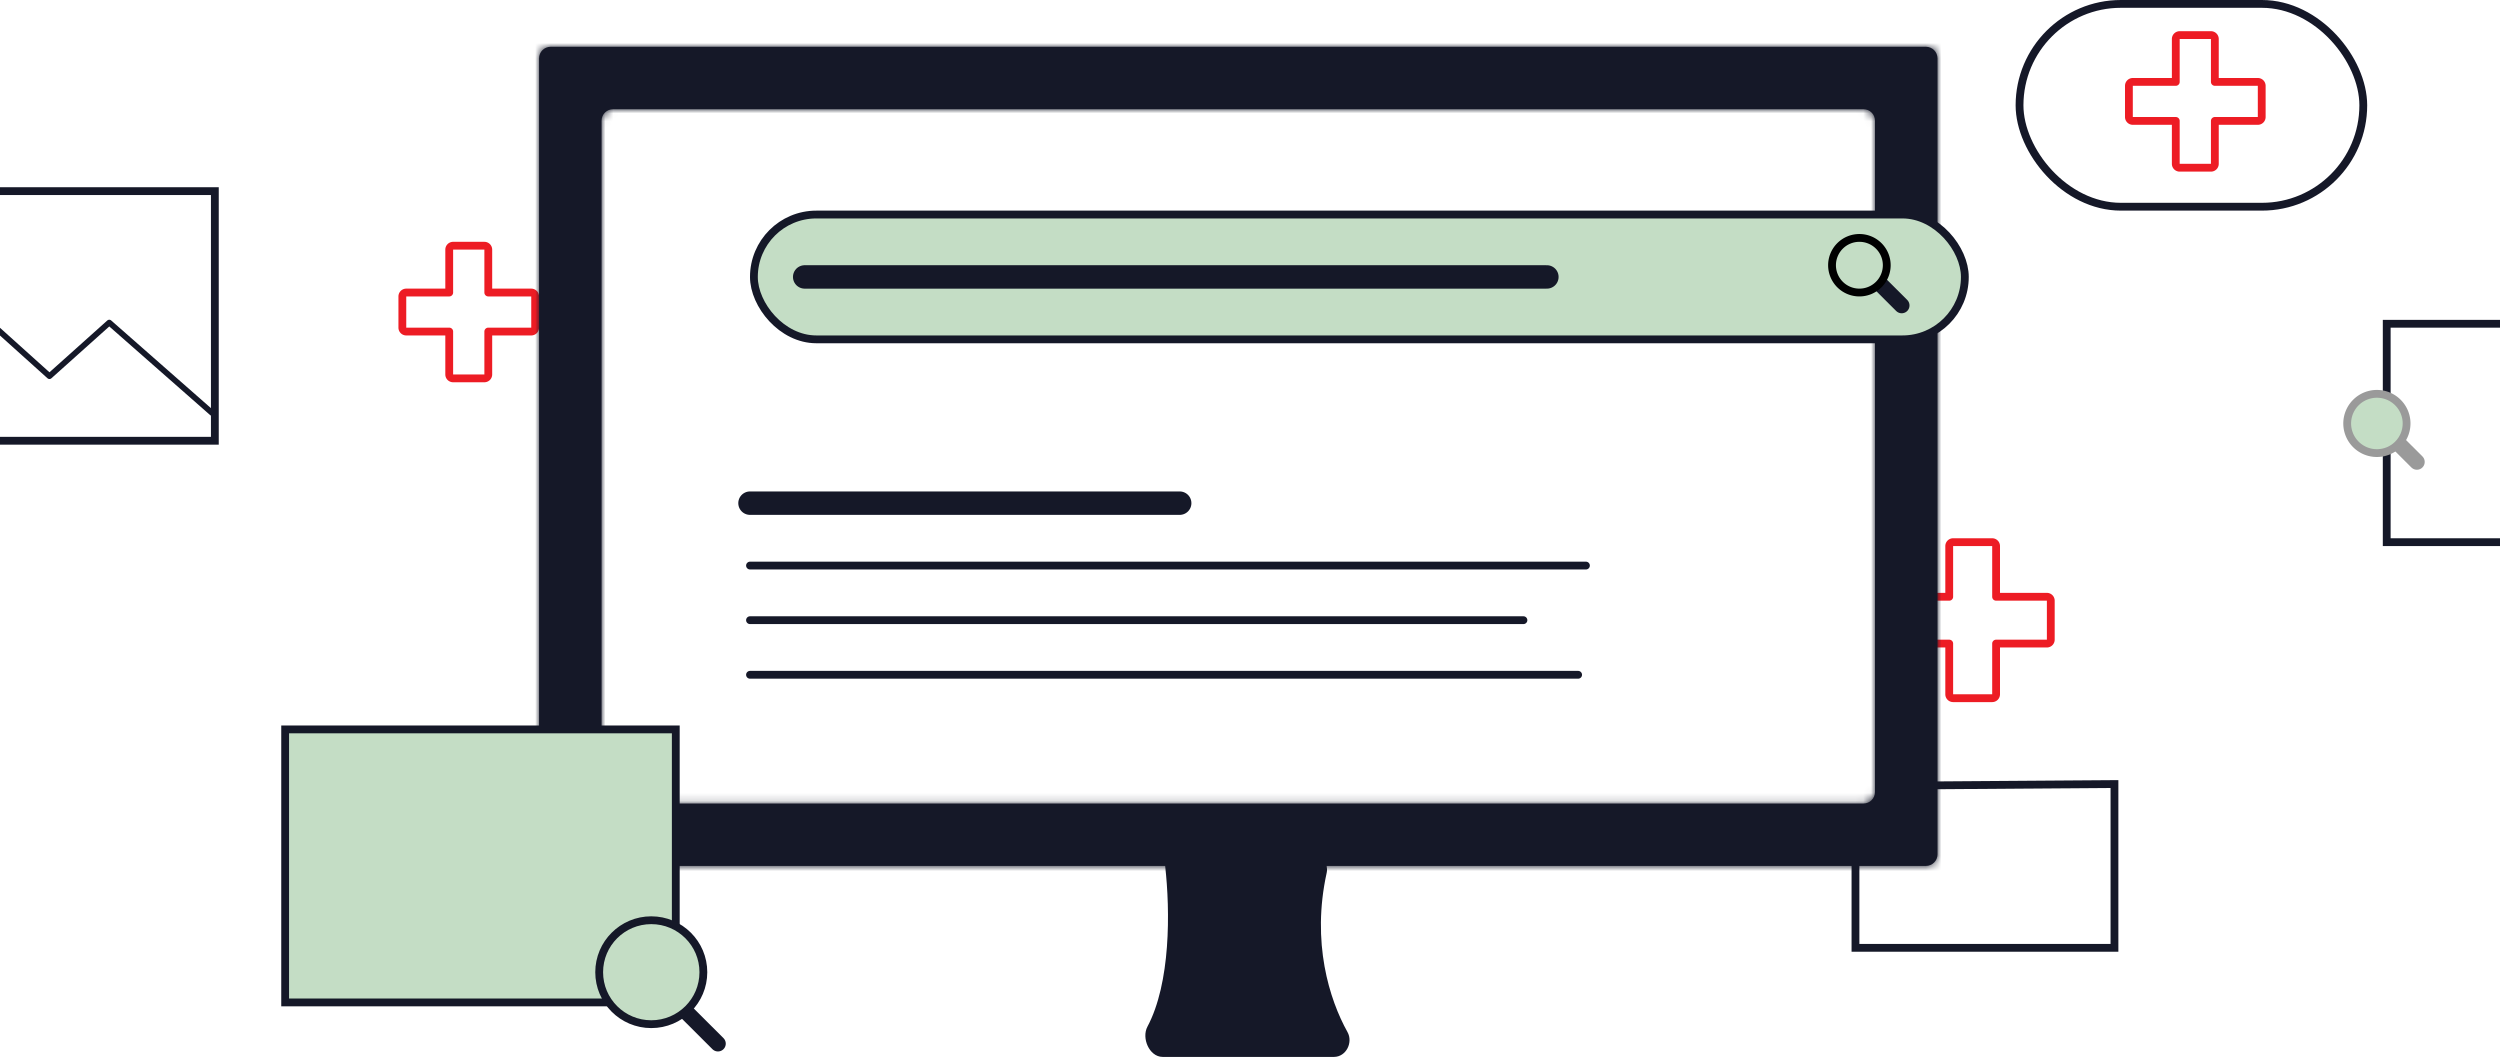 <svg width="320" height="136" fill="none" xmlns="http://www.w3.org/2000/svg"><path d="M255.5 69.897a.5.5 0 00-.5-.5h-5a.5.5 0 00-.5.5v6.49H243a.5.5 0 00-.5.5v4.992a.5.5 0 00.5.5h6.5v6.49a.5.5 0 00.5.5h5a.5.5 0 00.5-.5v-6.49h6.5a.5.5 0 00.5-.5v-4.993a.5.5 0 00-.5-.5h-6.5v-6.49zm-193-37.944a.5.5 0 00-.5-.5h-4a.5.5 0 00-.5.5v5.491H52a.5.5 0 00-.5.5v3.994a.5.5 0 00.5.5h5.5v5.492a.5.5 0 00.5.5h4a.5.5 0 00.5-.5v-5.492H68a.5.5 0 00.5-.5v-3.994a.5.5 0 00-.5-.5h-5.5v-5.49z" stroke="#ED1C24" stroke-linecap="round" stroke-linejoin="round"/><path stroke="#151828" d="M305.5 41.44h45v27.957h-45zm-64.094 67.384l.279-.049.1-.266 3.019-7.965 25.847-.187v20.964H237.5v-11.799l3.906-.698z"/><rect x="258.5" y=".5" width="44" height="25.96" rx="12.98" stroke="#151828"/><mask id="a" fill="#fff"><path fill-rule="evenodd" clip-rule="evenodd" d="M248 7.467c0-.816-.661-1.477-1.476-1.477H70.476c-.815 0-1.476.661-1.476 1.477v101.892c0 .816.661 1.477 1.476 1.477h176.048c.815 0 1.476-.661 1.476-1.477V7.467zm-8 7.989c0-.816-.661-1.477-1.476-1.477H78.476c-.815 0-1.476.661-1.476 1.477v85.916c0 .816.661 1.477 1.476 1.477h160.048c.815 0 1.476-.661 1.476-1.477V15.456z"/></mask><path fill-rule="evenodd" clip-rule="evenodd" d="M248 7.467c0-.816-.661-1.477-1.476-1.477H70.476c-.815 0-1.476.661-1.476 1.477v101.892c0 .816.661 1.477 1.476 1.477h176.048c.815 0 1.476-.661 1.476-1.477V7.467zm-8 7.989c0-.816-.661-1.477-1.476-1.477H78.476c-.815 0-1.476.661-1.476 1.477v85.916c0 .816.661 1.477 1.476 1.477h160.048c.815 0 1.476-.661 1.476-1.477V15.456z" fill="#151828"/><path d="M70.476 8.99h176.048v-6H70.476v6zM72 109.36V7.467h-6v101.892h6zm174.524-1.523H70.476v6h176.048v-6zM245 7.466V109.36h6V7.467h-6zM78.476 16.98h160.048v-6H78.476v6zM80 101.372V15.456h-6v85.916h6zm158.524-1.523H78.476v6h160.048v-6zM237 15.456v85.916h6V15.456h-6zm1.524 90.393a4.477 4.477 0 004.476-4.477h-6c0-.841.682-1.523 1.524-1.523v6zM74 101.372a4.477 4.477 0 004.476 4.477v-6c.842 0 1.524.682 1.524 1.523h-6zm164.524-84.393A1.524 1.524 0 01237 15.456h6a4.476 4.476 0 00-4.476-4.477v6zm-160.048-6A4.476 4.476 0 0074 15.456h6c0 .841-.682 1.523-1.524 1.523v-6zm168.048 102.857a4.476 4.476 0 004.476-4.477h-6c0-.841.682-1.523 1.524-1.523v6zM66 109.359a4.476 4.476 0 004.476 4.477v-6c.842 0 1.524.682 1.524 1.523h-6zM246.524 8.99A1.524 1.524 0 01245 7.467h6a4.476 4.476 0 00-4.476-4.477v6zm-176.048-6A4.476 4.476 0 0066 7.467h6c0 .841-.682 1.523-1.524 1.523v-6z" fill="#151828" mask="url(#a)"/><path d="M147.199 131.58c3.029-5.687 2.96-14.984 2.31-20.754-.104-.92.625-1.732 1.55-1.698l16.979.619c.955.035 1.623.956 1.418 1.889-1.985 9.016.341 16.419 2.699 20.644.614 1.099-.149 2.636-1.407 2.636h-21.925c-1.408 0-2.286-2.093-1.624-3.336z" fill="#151828" stroke="#151828" stroke-width=".738"/><path fill="#C4DDC5" stroke="#151828" d="M36.5 93.363h50v34.947h-50z"/><path d="M96 79.383h99m-99 6.99h106M96 72.393h107" stroke="#151828" stroke-linecap="round"/><path d="M96 64.404h55" stroke="#151828" stroke-width="3" stroke-linecap="round"/><rect x="96.5" y="27.461" width="155" height="15.975" rx="7.987" fill="#C4DDC5" stroke="#151828"/><path stroke="#151828" stroke-width="2" stroke-linecap="round" stroke-linejoin="round" d="M238.552 34.244l4.865 4.855"/><path d="M241.505 33.95a3.498 3.498 0 01-3.502 3.493 3.498 3.498 0 01-3.503-3.494 3.498 3.498 0 013.503-3.494 3.498 3.498 0 013.502 3.494z" fill="#C4DDC5" stroke="#000"/><path stroke="#151828" stroke-width="2" stroke-linecap="round" stroke-linejoin="round" d="M82.39 124.1l9.508 9.487"/><path d="M90.031 124.442c0 3.673-2.984 6.653-6.668 6.653-3.683 0-6.668-2.98-6.668-6.653 0-3.673 2.985-6.653 6.668-6.653 3.684 0 6.668 2.98 6.668 6.653z" fill="#C4DDC5" stroke="#151828"/><path stroke="#9A9A9A" stroke-width="2" stroke-linecap="round" stroke-linejoin="round" d="M304.225 54l5.138 5.127"/><path d="M308.043 54.204a3.797 3.797 0 01-3.801 3.792 3.797 3.797 0 01-3.801-3.792 3.797 3.797 0 013.801-3.792c2.1 0 3.801 1.699 3.801 3.792z" fill="#C4DDC5" stroke="#9A9A9A"/><path d="M103 35.447h95" stroke="#151828" stroke-width="3" stroke-linecap="round" stroke-linejoin="round"/><path stroke="#151828" d="M-17.5 24.465h45v31.951h-45z"/><path d="M-17.418 47.169l9.813-11.556L6.331 48.148l7.654-6.855 13.15 11.556" stroke="#151828" stroke-width=".738" stroke-linecap="round" stroke-linejoin="round"/><path d="M283.5 4.992a.5.5 0 00-.5-.5h-4a.5.5 0 00-.5.5v5.491H273a.5.5 0 00-.5.5v3.994a.5.5 0 00.5.5h5.5v5.492a.5.5 0 00.5.5h4a.5.5 0 00.5-.5v-5.492h5.5a.5.5 0 00.5-.5v-3.994a.5.5 0 00-.5-.5h-5.5v-5.49z" stroke="#ED1C24" stroke-linecap="round" stroke-linejoin="round"/></svg>